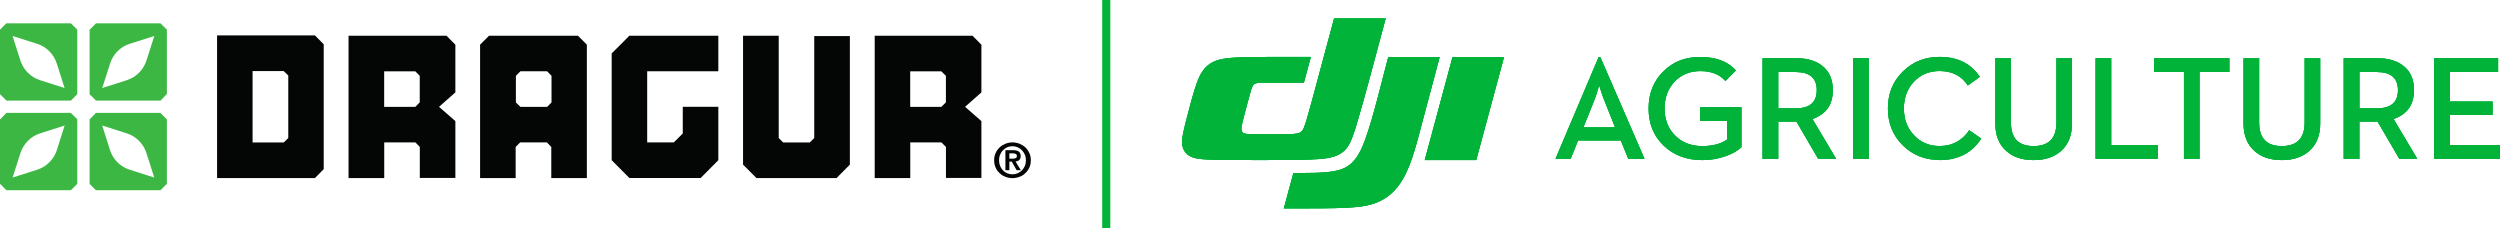 <svg xmlns="http://www.w3.org/2000/svg" xmlns:xlink="http://www.w3.org/1999/xlink" id="Layer_2" data-name="Layer 2" viewBox="0 0 423.83 38.66"><defs><style>      .cls-1 {        fill: #3cb743;      }      .cls-2 {        fill: #040606;      }      .cls-3, .cls-4 {        isolation: isolate;      }      .cls-3, .cls-5, .cls-6 {        fill: #01b339;      }      .cls-7 {        clip-path: url(#clippath-1);      }      .cls-5 {        fill-rule: evenodd;      }      .cls-8 {        clip-path: url(#clippath);      }    </style><clipPath id="clippath"><path class="cls-6" d="M412.65,26.92h11.19v-2.33h-8.52v-5.09h7.25v-2.29h-7.25v-5.01h8.19v-2.34h-10.84v17.06h0ZM400,18.38v-6.17h2.97c2.38,0,3.56,1.03,3.56,3.08s-1.19,3.08-3.56,3.08h-2.97ZM397.34,26.92h2.65v-6.31h3.09l3.68,6.31h3.04l-4.02-6.75c2.31-.8,3.47-2.42,3.47-4.88,0-1.8-.59-3.18-1.79-4.11-1.08-.87-2.56-1.31-4.41-1.31h-5.72v17.06h0ZM386.85,27.14c1.93,0,3.47-.51,4.64-1.55,1.24-1.1,1.86-2.65,1.86-4.65v-11.06h-2.64v10.9c0,2.66-1.29,3.99-3.87,3.99s-3.84-1.33-3.84-3.99v-10.9h-2.65v11.06c0,2,.62,3.55,1.86,4.65,1.15,1.04,2.7,1.55,4.63,1.55h0ZM370.25,26.92h2.64v-14.71h5.06v-2.34h-12.77v2.34h5.07v14.71ZM355.27,26.92h10.53v-2.33h-7.88v-14.72h-2.65v17.06h0ZM344.77,27.14c1.93,0,3.47-.51,4.64-1.55,1.24-1.1,1.86-2.65,1.86-4.65v-11.06h-2.64v10.9c0,2.66-1.29,3.99-3.87,3.99s-3.84-1.33-3.84-3.99v-10.9h-2.65v11.06c0,2,.62,3.55,1.86,4.65,1.15,1.04,2.7,1.55,4.63,1.55h0ZM328.81,27.14c3.13,0,5.49-1.21,7.07-3.64l-2.03-1.42c-.58.85-1.26,1.5-2.06,1.94-.85.49-1.84.74-2.97.74-1.76,0-3.21-.61-4.35-1.84-1.14-1.2-1.7-2.71-1.7-4.53s.57-3.34,1.7-4.55c1.15-1.2,2.59-1.8,4.35-1.8,2.14,0,3.74.82,4.79,2.45l2.03-1.46c-1.51-2.26-3.78-3.38-6.82-3.38-2.46,0-4.53.82-6.2,2.46-1.7,1.66-2.56,3.76-2.56,6.27s.85,4.62,2.56,6.29c1.68,1.63,3.74,2.45,6.2,2.45h0ZM314.17,26.92h2.64V9.87h-2.64v17.06h0ZM301.47,18.38v-6.17h2.97c2.38,0,3.56,1.03,3.56,3.08s-1.19,3.08-3.56,3.08h-2.97ZM298.82,26.92h2.65v-6.31h3.09l3.68,6.31h3.04l-4.02-6.75c2.31-.8,3.46-2.42,3.46-4.88,0-1.8-.59-3.18-1.78-4.11-1.08-.87-2.56-1.31-4.41-1.31h-5.72v17.06h0ZM288.6,27.14c1.46,0,2.82-.24,4.09-.72,1.04-.38,1.88-.87,2.54-1.46v-6.79h-7.02v2.32h4.58v3.18c-1.07.74-2.47,1.1-4.19,1.1-1.92,0-3.47-.61-4.67-1.84-1.15-1.18-1.73-2.69-1.73-4.53s.56-3.34,1.68-4.55c1.15-1.2,2.6-1.8,4.37-1.8.98,0,1.82.15,2.54.44.63.27,1.21.68,1.72,1.23l1.78-1.78c-1.36-1.52-3.36-2.27-6.04-2.27s-4.63.82-6.27,2.46c-1.66,1.63-2.49,3.72-2.49,6.27s.85,4.65,2.56,6.29c1.7,1.63,3.89,2.45,6.54,2.45h0ZM268.43,21.61l1.86-4.64c.16-.4.35-.93.55-1.61l.27-.91c.02.1.12.42.3.95.2.64.38,1.15.55,1.55l1.85,4.64h-5.39,0ZM263.72,26.92h2.56l1.25-3.11h7.25l1.26,3.11h2.75l-7.48-17.22h-.3l-7.3,17.22Z"></path></clipPath><clipPath id="clippath-1"><path class="cls-6" d="M234.92,3.13c-.91,3.41-1.83,6.82-2.75,10.23-.65,2.37-1.29,4.75-1.99,7.1-.3,1.03-.61,2.05-1.01,3.05-.32.8-.68,1.52-1.35,2.11-.5.44-1.04.73-1.67.92-.81.26-1.63.35-2.47.42-1.21.1-2.41.12-3.61.14-2.78.04-7.82.04-10.59.03-.99,0-2,0-2.99-.03-.72,0-1.45-.03-2.17-.08-.48-.03-.96-.07-1.44-.16-.32-.06-.63-.14-.94-.28-.99-.44-1.5-1.31-1.54-2.37-.02-.61.09-1.19.21-1.78.17-.83.39-1.65.6-2.48.41-1.57,1.15-4.47,1.73-6,.45-1.2,1.06-2.39,2.2-3.14.64-.43,1.31-.65,2.05-.8.55-.11,1.1-.17,1.65-.21.93-.07,1.86-.09,2.8-.11,1.32-.03,2.65-.03,3.98-.04h6.61c-.39,1.46-.78,2.91-1.18,4.37h-5.9c-.58,0-1.15,0-1.72.04-.2,0-.4.03-.59.1-.26.09-.39.25-.5.49-.17.34-.27.7-.37,1.07-.16.55-.31,1.1-.46,1.66-.23.85-.46,1.7-.68,2.57-.08.32-.16.63-.23.96-.04.22-.09.44-.12.67-.03.25-.03.55.12.78.15.24.42.29.66.33.28.04.55.05.83.05.45.02.91.02,1.36.02h3.71c.57,0,1.14,0,1.71-.03.39-.02.78-.03,1.16-.12.29-.07.52-.19.72-.43.13-.16.22-.35.3-.53.2-.48.34-.97.49-1.46.56-1.88,1.06-3.78,1.57-5.68,1.03-3.79,2.04-7.59,3.06-11.39h8.74ZM254.98,9.68l-4.71,17.46h-8.73l4.71-17.46h8.74,0ZM244.07,9.68c-.94,3.51-1.88,7.01-2.81,10.53-.46,1.76-.91,3.52-1.44,5.26-.51,1.69-1.15,3.49-2.07,5.03-.96,1.6-2.2,2.85-3.92,3.65-.69.32-1.39.54-2.13.69-1.05.22-2.1.31-3.17.37-2.36.13-7.09.13-9.94.12h-.94l1.62-6c1.23,0,2.45,0,3.68-.03,1.18-.04,2.49-.1,3.65-.37,1.28-.3,2.24-.82,3.08-1.86.77-.94,1.29-2.12,1.7-3.24.77-2.03,1.56-4.95,2.12-7.03.63-2.37,1.23-4.74,1.85-7.12h8.74,0Z"></path></clipPath></defs><g id="Layer_2-2" data-name="Layer 2"><g id="Layer_1-2" data-name="Layer 1-2"><g id="Capa_1" data-name="Capa 1" class="cls-4"><g><g><path class="cls-5" d="M412.65,26.92h11.19v-2.33h-8.52v-5.09h7.25v-2.29h-7.25v-5.01h8.19v-2.34h-10.84v17.06h0ZM400,18.38v-6.17h2.97c2.38,0,3.56,1.03,3.56,3.08s-1.19,3.08-3.56,3.08h-2.97ZM397.34,26.92h2.65v-6.31h3.09l3.68,6.31h3.04l-4.02-6.75c2.31-.8,3.47-2.42,3.47-4.88,0-1.8-.59-3.18-1.79-4.11-1.08-.87-2.56-1.31-4.41-1.31h-5.72v17.06h0ZM386.85,27.14c1.93,0,3.47-.51,4.64-1.55,1.24-1.1,1.86-2.65,1.86-4.65v-11.06h-2.64v10.9c0,2.66-1.29,3.99-3.87,3.99s-3.84-1.33-3.84-3.99v-10.9h-2.65v11.06c0,2,.62,3.55,1.86,4.65,1.15,1.04,2.7,1.55,4.63,1.55h0ZM370.25,26.92h2.64v-14.71h5.06v-2.34h-12.77v2.34h5.07v14.71ZM355.27,26.92h10.53v-2.33h-7.88v-14.72h-2.65v17.06h0ZM344.77,27.14c1.93,0,3.47-.51,4.64-1.55,1.24-1.1,1.86-2.65,1.86-4.65v-11.06h-2.64v10.9c0,2.66-1.29,3.99-3.87,3.99s-3.84-1.33-3.84-3.99v-10.9h-2.65v11.06c0,2,.62,3.55,1.86,4.65,1.15,1.04,2.7,1.55,4.63,1.55h0ZM328.81,27.14c3.13,0,5.49-1.21,7.07-3.64l-2.03-1.42c-.58.85-1.26,1.5-2.06,1.94-.85.49-1.84.74-2.97.74-1.76,0-3.21-.61-4.35-1.84-1.14-1.2-1.7-2.71-1.7-4.53s.57-3.34,1.7-4.55c1.15-1.2,2.59-1.8,4.35-1.8,2.14,0,3.74.82,4.79,2.45l2.03-1.46c-1.51-2.26-3.78-3.38-6.82-3.38-2.46,0-4.53.82-6.2,2.46-1.7,1.66-2.56,3.76-2.56,6.27s.85,4.62,2.56,6.29c1.68,1.63,3.74,2.45,6.2,2.45h0ZM314.17,26.92h2.64V9.87h-2.64v17.06h0ZM301.47,18.38v-6.17h2.97c2.38,0,3.56,1.03,3.56,3.08s-1.19,3.08-3.56,3.08h-2.97ZM298.82,26.92h2.65v-6.31h3.09l3.68,6.31h3.04l-4.02-6.75c2.31-.8,3.46-2.42,3.46-4.88,0-1.8-.59-3.18-1.78-4.11-1.08-.87-2.56-1.31-4.41-1.31h-5.72v17.06h0ZM288.6,27.14c1.46,0,2.82-.24,4.09-.72,1.04-.38,1.88-.87,2.54-1.46v-6.79h-7.02v2.32h4.58v3.18c-1.07.74-2.47,1.1-4.19,1.1-1.92,0-3.47-.61-4.67-1.84-1.15-1.18-1.73-2.69-1.73-4.53s.56-3.34,1.68-4.55c1.15-1.2,2.6-1.8,4.37-1.8.98,0,1.82.15,2.54.44.63.27,1.21.68,1.72,1.23l1.78-1.78c-1.36-1.52-3.36-2.27-6.04-2.27s-4.63.82-6.27,2.46c-1.66,1.63-2.49,3.72-2.49,6.27s.85,4.65,2.56,6.29c1.7,1.63,3.89,2.45,6.54,2.45h0ZM268.43,21.61l1.86-4.64c.16-.4.35-.93.55-1.61l.27-.91c.02.1.12.42.3.95.2.64.38,1.15.55,1.55l1.85,4.64h-5.39,0ZM263.72,26.92h2.56l1.25-3.11h7.25l1.26,3.11h2.75l-7.48-17.22h-.3l-7.3,17.22Z"></path><g><path class="cls-6" d="M412.65,26.92h11.19v-2.33h-8.52v-5.09h7.25v-2.29h-7.25v-5.01h8.19v-2.34h-10.84v17.06h0ZM400,18.38v-6.17h2.97c2.38,0,3.56,1.03,3.56,3.08s-1.19,3.08-3.56,3.08h-2.97ZM397.34,26.92h2.65v-6.31h3.09l3.68,6.31h3.04l-4.02-6.75c2.31-.8,3.47-2.42,3.47-4.88,0-1.8-.59-3.18-1.79-4.11-1.08-.87-2.56-1.31-4.41-1.31h-5.72v17.06h0ZM386.85,27.14c1.93,0,3.47-.51,4.64-1.55,1.24-1.1,1.86-2.65,1.86-4.65v-11.06h-2.64v10.9c0,2.66-1.29,3.99-3.87,3.99s-3.84-1.33-3.84-3.99v-10.9h-2.65v11.06c0,2,.62,3.55,1.86,4.65,1.15,1.04,2.7,1.55,4.63,1.55h0ZM370.25,26.92h2.64v-14.71h5.06v-2.34h-12.77v2.34h5.07v14.71ZM355.27,26.92h10.53v-2.33h-7.88v-14.72h-2.65v17.06h0ZM344.77,27.14c1.93,0,3.47-.51,4.64-1.55,1.24-1.1,1.86-2.65,1.86-4.65v-11.06h-2.64v10.9c0,2.66-1.29,3.99-3.87,3.99s-3.84-1.33-3.84-3.99v-10.9h-2.65v11.06c0,2,.62,3.55,1.86,4.65,1.15,1.04,2.7,1.55,4.63,1.55h0ZM328.81,27.14c3.13,0,5.49-1.21,7.07-3.64l-2.03-1.42c-.58.85-1.26,1.5-2.06,1.94-.85.49-1.84.74-2.97.74-1.76,0-3.21-.61-4.35-1.84-1.14-1.2-1.7-2.71-1.7-4.53s.57-3.34,1.7-4.55c1.15-1.2,2.59-1.8,4.35-1.8,2.14,0,3.74.82,4.79,2.45l2.03-1.46c-1.51-2.26-3.78-3.38-6.82-3.38-2.46,0-4.53.82-6.2,2.46-1.7,1.66-2.56,3.76-2.56,6.27s.85,4.62,2.56,6.29c1.68,1.63,3.74,2.45,6.2,2.45h0ZM314.17,26.92h2.64V9.87h-2.64v17.06h0ZM301.47,18.38v-6.17h2.97c2.38,0,3.56,1.03,3.56,3.08s-1.19,3.08-3.56,3.08h-2.97ZM298.82,26.92h2.65v-6.31h3.09l3.68,6.31h3.04l-4.02-6.75c2.31-.8,3.46-2.42,3.46-4.88,0-1.8-.59-3.18-1.78-4.11-1.08-.87-2.56-1.31-4.41-1.31h-5.72v17.06h0ZM288.6,27.14c1.46,0,2.82-.24,4.09-.72,1.04-.38,1.88-.87,2.54-1.46v-6.79h-7.02v2.32h4.58v3.18c-1.07.74-2.47,1.1-4.19,1.1-1.92,0-3.47-.61-4.67-1.84-1.15-1.18-1.73-2.69-1.73-4.53s.56-3.34,1.68-4.55c1.15-1.2,2.6-1.8,4.37-1.8.98,0,1.82.15,2.54.44.63.27,1.21.68,1.72,1.23l1.78-1.78c-1.36-1.52-3.36-2.27-6.04-2.27s-4.63.82-6.27,2.46c-1.66,1.63-2.49,3.72-2.49,6.27s.85,4.65,2.56,6.29c1.7,1.63,3.89,2.45,6.54,2.45h0ZM268.43,21.61l1.86-4.64c.16-.4.35-.93.55-1.61l.27-.91c.02.1.12.42.3.95.2.64.38,1.15.55,1.55l1.85,4.64h-5.39,0ZM263.72,26.92h2.56l1.25-3.11h7.25l1.26,3.11h2.75l-7.48-17.22h-.3l-7.3,17.22Z"></path><g class="cls-8"><rect class="cls-6" x="260.08" y="6.04" width="167.4" height="24.74"></rect></g></g></g><g><path class="cls-5" d="M234.92,3.13c-.91,3.41-1.83,6.82-2.75,10.23-.65,2.37-1.29,4.75-1.99,7.1-.3,1.03-.61,2.05-1.01,3.05-.32.8-.68,1.52-1.35,2.11-.5.44-1.04.73-1.67.92-.81.26-1.63.35-2.47.42-1.21.1-2.41.12-3.61.14-2.78.04-7.82.04-10.59.03-.99,0-2,0-2.99-.03-.72,0-1.45-.03-2.17-.08-.48-.03-.96-.07-1.44-.16-.32-.06-.63-.14-.94-.28-.99-.44-1.5-1.31-1.54-2.37-.02-.61.09-1.19.21-1.78.17-.83.39-1.65.6-2.48.41-1.57,1.15-4.47,1.73-6,.45-1.2,1.06-2.39,2.2-3.14.64-.43,1.31-.65,2.05-.8.55-.11,1.1-.17,1.65-.21.93-.07,1.86-.09,2.8-.11,1.32-.03,2.65-.03,3.98-.04h6.61c-.39,1.46-.78,2.91-1.18,4.37h-5.9c-.58,0-1.15,0-1.72.04-.2,0-.4.03-.59.1-.26.09-.39.25-.5.49-.17.34-.27.7-.37,1.07-.16.55-.31,1.1-.46,1.66-.23.85-.46,1.7-.68,2.57-.08.32-.16.63-.23.96-.04.22-.09.44-.12.67-.03.25-.03.55.12.78.15.24.42.29.66.33.28.04.55.05.83.05.45.02.91.02,1.36.02h3.71c.57,0,1.14,0,1.71-.03.39-.02.78-.03,1.16-.12.29-.07.52-.19.72-.43.13-.16.22-.35.3-.53.2-.48.34-.97.49-1.46.56-1.88,1.06-3.78,1.57-5.68,1.03-3.79,2.04-7.59,3.06-11.39,0,0,8.74,0,8.74,0ZM254.98,9.68l-4.71,17.46h-8.73l4.71-17.46h8.74,0ZM244.07,9.68c-.94,3.51-1.88,7.01-2.81,10.53-.46,1.76-.91,3.52-1.44,5.26-.51,1.69-1.15,3.49-2.07,5.03-.96,1.6-2.2,2.85-3.92,3.65-.69.32-1.39.54-2.13.69-1.05.22-2.1.31-3.17.37-2.36.13-7.09.13-9.94.12h-.94l1.62-6c1.23,0,2.45,0,3.68-.03,1.18-.04,2.49-.1,3.65-.37,1.28-.3,2.24-.82,3.08-1.86.77-.94,1.29-2.12,1.7-3.24.77-2.03,1.56-4.95,2.12-7.03.63-2.37,1.23-4.74,1.85-7.12h8.74,0Z"></path><g><path class="cls-6" d="M234.92,3.13c-.91,3.41-1.83,6.82-2.75,10.23-.65,2.37-1.29,4.75-1.99,7.1-.3,1.03-.61,2.05-1.01,3.05-.32.8-.68,1.52-1.35,2.11-.5.44-1.04.73-1.67.92-.81.26-1.63.35-2.47.42-1.21.1-2.41.12-3.61.14-2.78.04-7.82.04-10.59.03-.99,0-2,0-2.99-.03-.72,0-1.45-.03-2.17-.08-.48-.03-.96-.07-1.44-.16-.32-.06-.63-.14-.94-.28-.99-.44-1.5-1.31-1.54-2.37-.02-.61.09-1.19.21-1.78.17-.83.39-1.65.6-2.48.41-1.57,1.15-4.47,1.73-6,.45-1.2,1.06-2.39,2.2-3.14.64-.43,1.31-.65,2.05-.8.55-.11,1.1-.17,1.65-.21.93-.07,1.86-.09,2.8-.11,1.32-.03,2.65-.03,3.98-.04h6.61c-.39,1.46-.78,2.91-1.18,4.37h-5.9c-.58,0-1.15,0-1.72.04-.2,0-.4.03-.59.1-.26.09-.39.25-.5.49-.17.34-.27.7-.37,1.07-.16.55-.31,1.1-.46,1.66-.23.85-.46,1.7-.68,2.57-.08.32-.16.63-.23.96-.04.22-.09.44-.12.67-.03.25-.03.55.12.78.15.24.42.29.66.33.28.04.55.05.83.05.45.02.91.02,1.36.02h3.71c.57,0,1.14,0,1.71-.03.39-.02.78-.03,1.16-.12.29-.07.52-.19.72-.43.13-.16.22-.35.3-.53.2-.48.34-.97.49-1.46.56-1.88,1.06-3.78,1.57-5.68,1.03-3.79,2.04-7.59,3.06-11.39h8.74ZM254.98,9.68l-4.71,17.46h-8.73l4.71-17.46h8.74,0ZM244.07,9.68c-.94,3.51-1.88,7.01-2.81,10.53-.46,1.76-.91,3.52-1.44,5.26-.51,1.69-1.15,3.49-2.07,5.03-.96,1.6-2.2,2.85-3.92,3.65-.69.32-1.39.54-2.13.69-1.05.22-2.1.31-3.17.37-2.36.13-7.09.13-9.94.12h-.94l1.62-6c1.23,0,2.45,0,3.68-.03,1.18-.04,2.49-.1,3.65-.37,1.28-.3,2.24-.82,3.08-1.86.77-.94,1.29-2.12,1.7-3.24.77-2.03,1.56-4.95,2.12-7.03.63-2.37,1.23-4.74,1.85-7.12h8.74,0Z"></path><g class="cls-7"><rect class="cls-6" x="196.76" y="-.51" width="61.87" height="39.48"></rect></g></g></g></g></g><rect class="cls-3" x="186.86" width="1.37" height="38.66"></rect><g id="g10"><g id="g12"><path id="path14" class="cls-2" d="M48.87,23.4l-.77.75h-5.28v-12.1h5.28l.77.75v10.6ZM53.39,6h-16.59v24.19h16.59l1.49-1.51V7.51l-1.49-1.51"></path><path id="path16" class="cls-2" d="M71.16,17.35l-.75.77h-5.28v-6.03h5.28l.75.77v4.5ZM77.19,7.57l-1.49-1.51h-16.61v24.13h6.05v-6.05h5.28l.75.77v5.26h6.03v-9.64l-2.77-2.42,2.77-2.45V7.57"></path><path id="path18" class="cls-2" d="M160.36,17.35l-.77.77h-5.28v-6.03h5.28l.77.77v4.5ZM166.37,7.57l-1.49-1.51h-16.59v24.13h6.03v-6.05h5.28l.77.77v5.26h6.01v-9.64l-2.77-2.42,2.77-2.45V7.57"></path><path id="path20" class="cls-2" d="M93.5,17.37l-.75.75h-4.52l-.77-.75v-4.52l.77-.77h4.52l.75.77v4.52ZM97.96,6.06h-15.06l-1.51,1.51v22.62h6.03v-5.28l.77-.77h4.52l.75.77v5.28h6.03V7.57l-1.51-1.51"></path><path id="path22" class="cls-2" d="M121.78,12.09v-6.03h-15.08l-3,3v18.1l3,3.02h12.08l3-3.02v-9.05h-6.03v4.52l-1.51,1.51h-4.52v-12.06h12.06"></path><path id="path24" class="cls-2" d="M138.04,6.12v17.28l-.75.75h-4.52l-.75-.75V6.06h-6.05v21.85l2.28,2.28h13.57l2.26-2.28V6.12h-6.05"></path><path id="path26" class="cls-2" d="M171.12,26.89v-.9h.55c.08,0,.16.02.26.02.08.02.16.04.22.06.08.04.12.08.18.14.04.04.06.12.06.22,0,.2-.06.33-.2.37-.12.06-.27.1-.47.1h-.59ZM172.16,27.38c.12-.02.24-.04.33-.08.12-.04.22-.1.29-.16.08-.08.14-.16.2-.28.04-.12.06-.24.06-.39,0-.37-.12-.63-.33-.79-.24-.16-.57-.22-.98-.22h-1.28v3.38h.67v-1.45h.41l.82,1.45h.71l-.9-1.47ZM171.12,26.89v-.9h.55c.08,0,.16.02.26.02.08.02.16.04.22.06.08.04.12.08.18.14.04.04.06.12.06.22,0,.2-.06.33-.2.37-.12.06-.27.1-.47.1h-.59ZM172.16,27.38c.12-.02.24-.04.33-.08.12-.04.22-.1.29-.16.08-.08.14-.16.2-.28.04-.12.06-.24.06-.39,0-.37-.12-.63-.33-.79-.24-.16-.57-.22-.98-.22h-1.28v3.38h.67v-1.45h.41l.82,1.45h.71l-.9-1.47ZM171.12,26.89v-.9h.55c.08,0,.16.02.26.02.08.02.16.04.22.06.08.04.12.08.18.14.04.04.06.12.06.22,0,.2-.06.33-.2.37-.12.06-.27.1-.47.1h-.59ZM172.16,27.38c.12-.02.24-.04.33-.08.12-.04.22-.1.29-.16.08-.08.14-.16.2-.28.04-.12.06-.24.06-.39,0-.37-.12-.63-.33-.79-.24-.16-.57-.22-.98-.22h-1.28v3.38h.67v-1.45h.41l.82,1.45h.71l-.9-1.47ZM171.12,26.89v-.9h.55c.08,0,.16.02.26.02.08.02.16.04.22.06.08.04.12.08.18.14.04.04.06.12.06.22,0,.2-.06.33-.2.37-.12.06-.27.1-.47.1h-.59ZM172.16,27.38c.12-.02.24-.04.33-.08.12-.04.22-.1.29-.16.08-.08.14-.16.2-.28.04-.12.06-.24.06-.39,0-.37-.12-.63-.33-.79-.24-.16-.57-.22-.98-.22h-1.28v3.38h.67v-1.45h.41l.82,1.45h.71l-.9-1.47ZM171.12,26.89v-.9h.55c.08,0,.16.02.26.02.08.02.16.04.22.06.08.04.12.08.18.14.04.04.06.12.06.22,0,.2-.06.33-.2.37-.12.06-.27.1-.47.1h-.59ZM172.49,27.31c.12-.04.22-.1.29-.16.08-.08.14-.16.2-.28.04-.12.06-.24.06-.39,0-.37-.12-.63-.33-.79-.24-.16-.57-.22-.98-.22h-1.28v3.38h.67v-1.45h.41l.82,1.45h.71l-.9-1.47c.12-.02.24-.04.33-.08ZM173.75,28.13c-.14.27-.29.53-.49.75-.22.22-.45.37-.73.49-.27.12-.57.18-.88.18s-.63-.06-.9-.18c-.27-.12-.51-.27-.71-.49-.22-.22-.37-.47-.49-.75-.12-.29-.18-.61-.18-.96s.06-.67.18-.94c.12-.29.27-.55.49-.75.2-.22.43-.39.71-.51.27-.12.59-.18.9-.18s.61.06.88.18c.27.12.51.29.73.51.2.2.35.45.49.75.12.27.18.59.18.94s-.06.67-.18.96ZM174.5,25.93c-.18-.37-.39-.69-.69-.96-.27-.26-.61-.45-.98-.61-.37-.14-.77-.22-1.18-.22s-.81.08-1.18.22c-.37.16-.71.35-.98.61-.29.27-.53.59-.69.96-.18.37-.26.79-.26,1.24s.08.88.26,1.26c.16.37.39.69.69.94.27.28.61.47.98.61.37.14.77.22,1.18.22s.81-.08,1.18-.22c.37-.14.71-.33.98-.61.29-.26.51-.57.69-.94.18-.37.26-.79.26-1.26s-.08-.86-.26-1.24ZM171.12,26.89v-.9h.55c.08,0,.16.02.26.02.08.02.16.04.22.06.08.04.12.08.18.14.04.04.06.12.06.22,0,.2-.06.33-.2.37-.12.06-.27.1-.47.1h-.59ZM172.16,27.38c.12-.02.24-.04.33-.08.12-.04.22-.1.29-.16.08-.08.14-.16.2-.28.04-.12.06-.24.06-.39,0-.37-.12-.63-.33-.79-.24-.16-.57-.22-.98-.22h-1.28v3.38h.67v-1.45h.41l.82,1.45h.71l-.9-1.47ZM171.12,26.89v-.9h.55c.08,0,.16.02.26.02.08.02.16.04.22.06.08.04.12.08.18.14.04.04.06.12.06.22,0,.2-.06.33-.2.37-.12.06-.27.1-.47.1h-.59ZM172.16,27.38c.12-.02.24-.04.33-.08.12-.04.22-.1.29-.16.08-.08.14-.16.2-.28.04-.12.06-.24.06-.39,0-.37-.12-.63-.33-.79-.24-.16-.57-.22-.98-.22h-1.28v3.38h.67v-1.45h.41l.82,1.45h.71l-.9-1.47ZM171.12,26.89v-.9h.55c.08,0,.16.02.26.02.08.02.16.04.22.06.08.04.12.08.18.14.04.04.06.12.06.22,0,.2-.06.33-.2.37-.12.06-.27.1-.47.1h-.59ZM172.16,27.38c.12-.02.24-.04.33-.08.12-.04.22-.1.29-.16.08-.08.14-.16.2-.28.04-.12.06-.24.06-.39,0-.37-.12-.63-.33-.79-.24-.16-.57-.22-.98-.22h-1.28v3.38h.67v-1.45h.41l.82,1.45h.71l-.9-1.47ZM171.12,26.89v-.9h.55c.08,0,.16.02.26.02.08.02.16.04.22.06.08.04.12.08.18.14.04.04.06.12.06.22,0,.2-.06.33-.2.37-.12.06-.27.1-.47.1h-.59ZM172.16,27.38c.12-.02.24-.04.33-.08.12-.04.22-.1.29-.16.08-.08.14-.16.2-.28.04-.12.06-.24.06-.39,0-.37-.12-.63-.33-.79-.24-.16-.57-.22-.98-.22h-1.28v3.38h.67v-1.45h.41l.82,1.45h.71l-.9-1.47"></path><path id="path28" class="cls-1" d="M6.81,13.6c-1.61-.51-2.85-1.77-3.36-3.36l-1.32-4.14,4.14,1.32c1.59.49,2.85,1.75,3.36,3.36l1.32,4.14-4.14-1.32ZM13.08,5l-1.06-1.04H1.08l-.04.02-1.04,1.06v10.92l1.08,1.08v.02h10.94l1.08-1.1V5.04l-.02-.04"></path><path id="path30" class="cls-1" d="M24.84,10.24c-.51,1.59-1.75,2.85-3.36,3.36l-4.14,1.32,1.32-4.14c.51-1.61,1.75-2.87,3.36-3.36l4.14-1.32-1.32,4.14ZM27.21,3.96h-10.94l-1.08,1.08v10.94l1.08,1.06-.02.02h10.96l1.06-1.1.02.02V5.02l-1.08-1.06"></path><path id="path32" class="cls-1" d="M22.01,28.78c-1.61-.49-2.85-1.75-3.36-3.34l-1.32-4.16,4.14,1.32c1.61.51,2.85,1.77,3.36,3.36l1.32,4.14-4.14-1.32ZM27.21,19.16v-.02h-10.94l-1.08,1.1v10.94l1.06,1.06h10.96l1.08-1.08v-10.92l-1.08-1.08"></path><path id="path34" class="cls-1" d="M9.64,25.44c-.51,1.59-1.77,2.85-3.36,3.34l-4.14,1.32,1.32-4.14c.51-1.59,1.75-2.85,3.36-3.36l4.14-1.32-1.32,4.16ZM12.02,19.16v-.02H1.08L.02,20.24l-.02-.02v10.94l1.08,1.08h10.94l1.08-1.08v-10.94l-1.08-1.06"></path></g></g></g></g></svg>